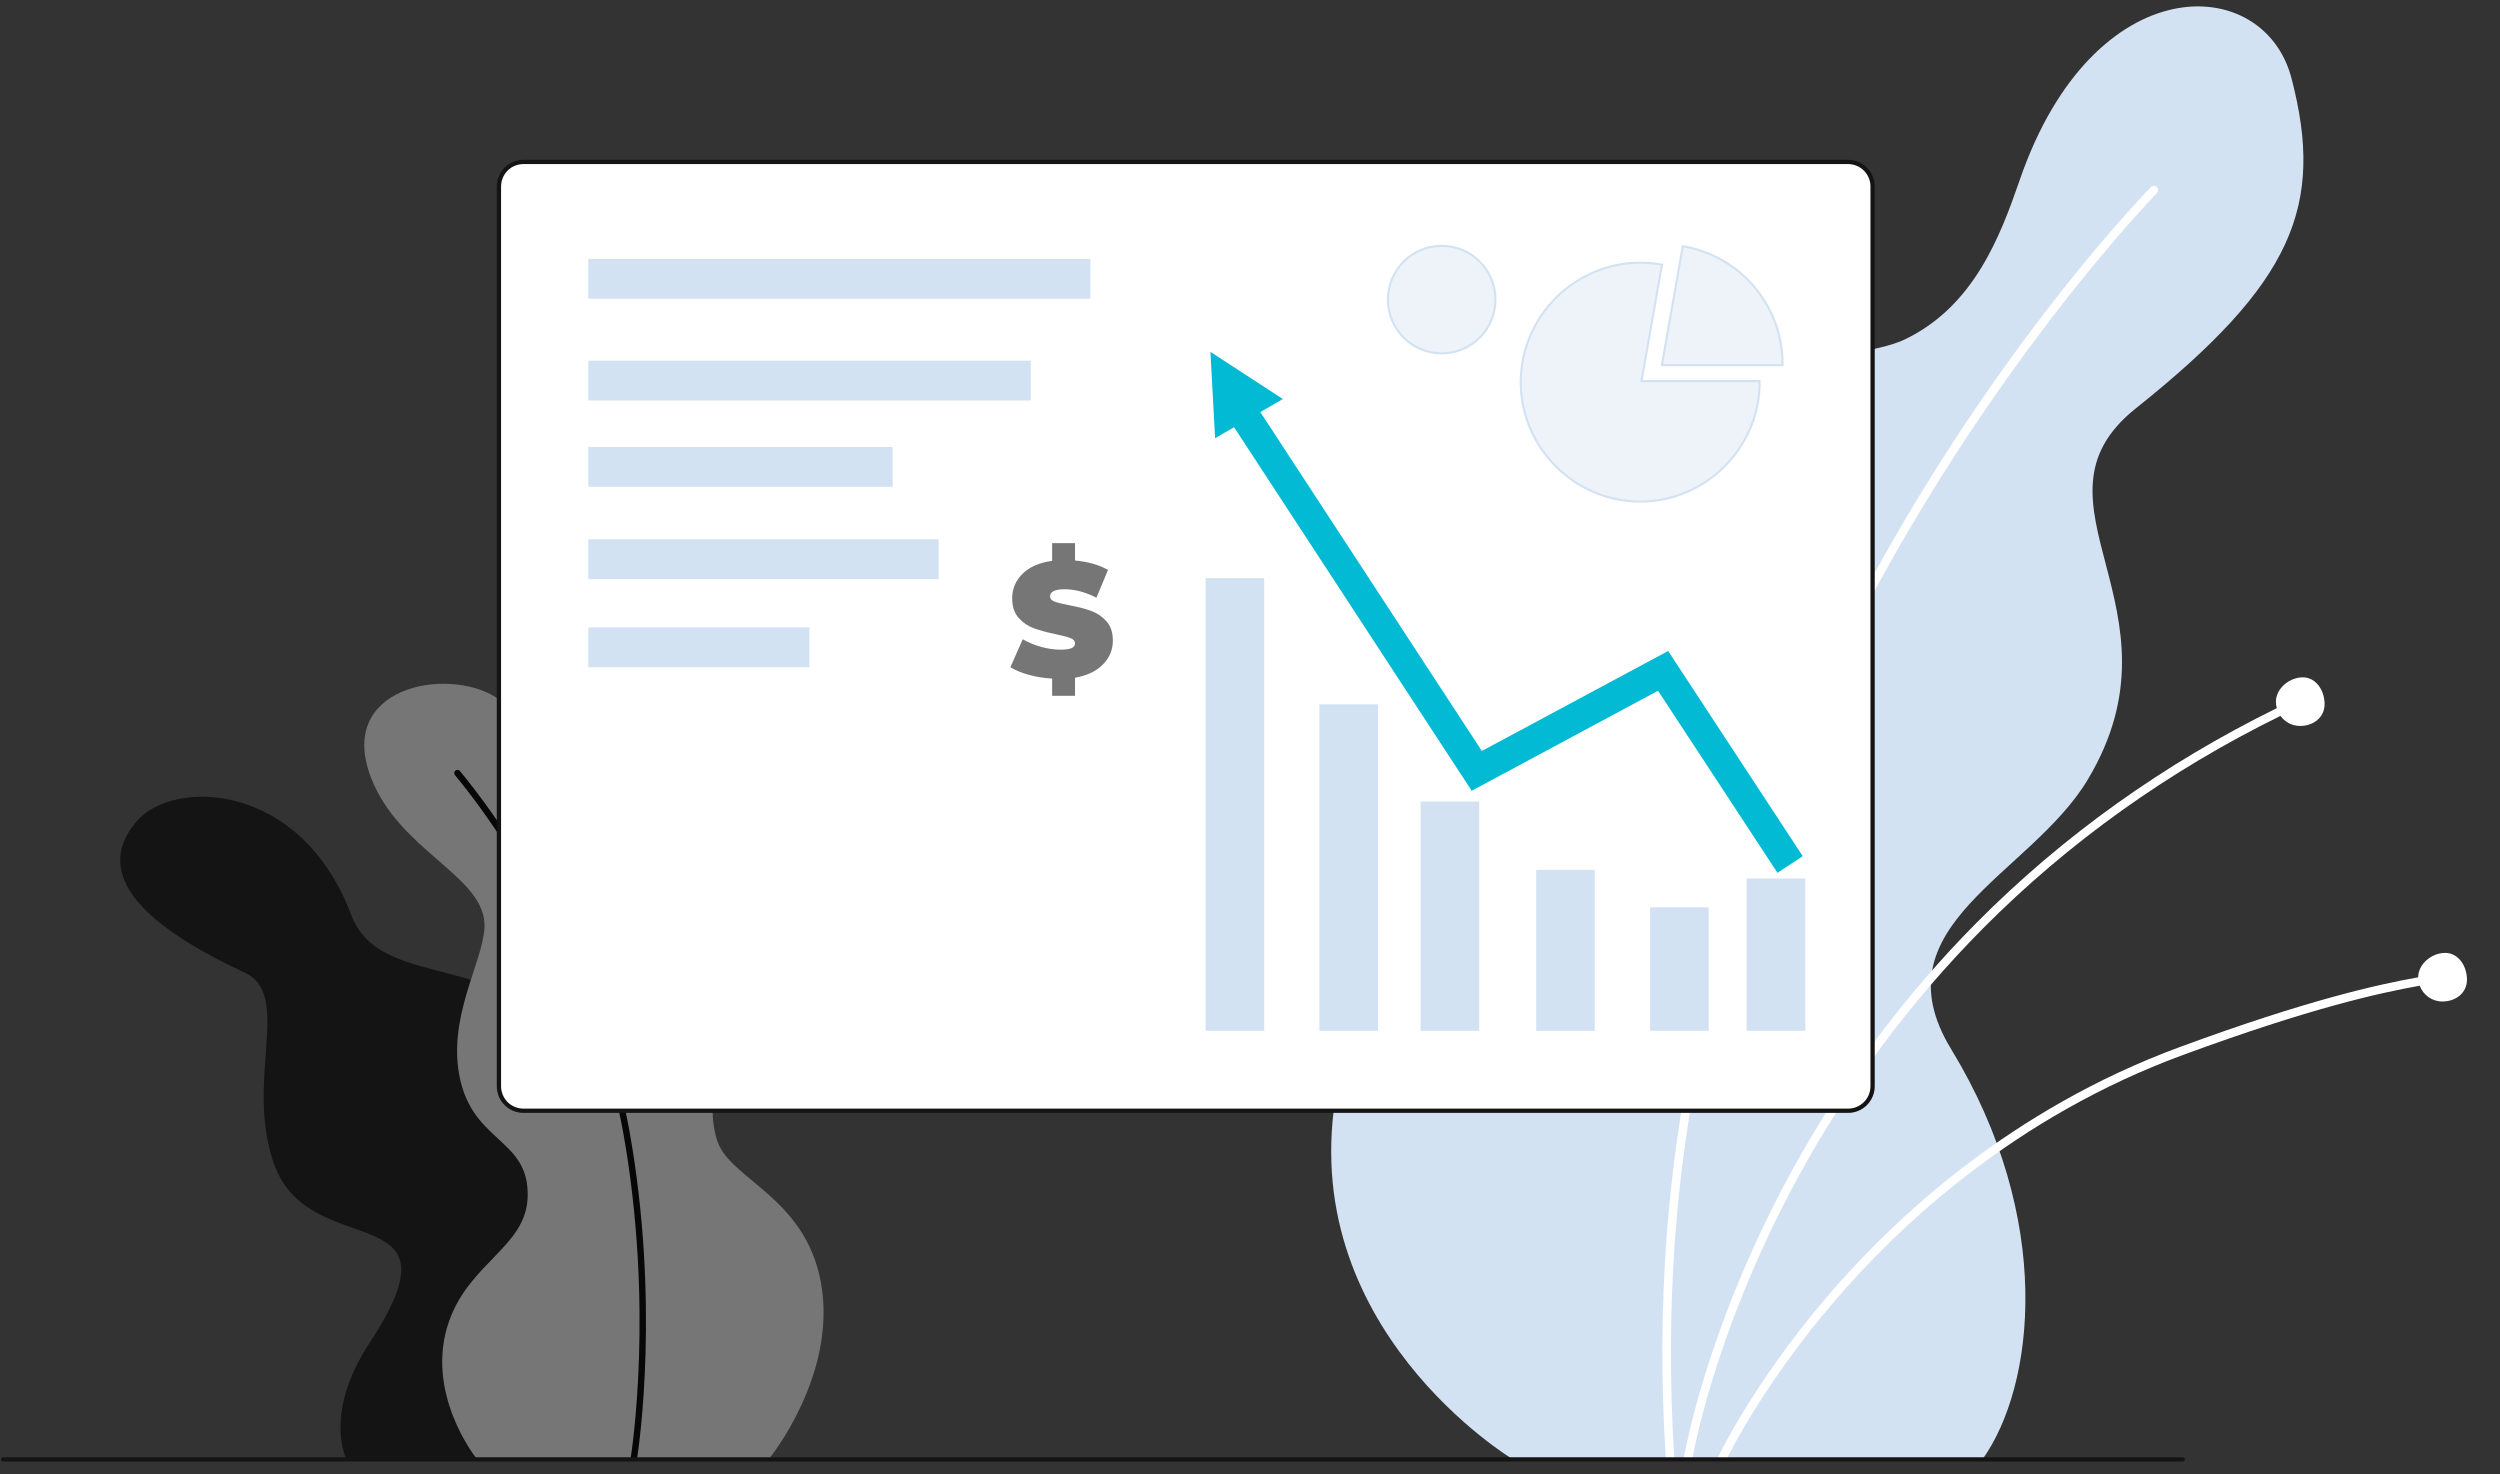 <svg viewBox="90 120 2340 1380" xmlns="http://www.w3.org/2000/svg" overflow="visible" xmlns:xlink="http://www.w3.org/1999/xlink" width="2340px" height="1380px"><rect x="90" y="120" width="2340" height="1380" fill="#333333" stroke="none"/><g id="Master/Backgrounds/Chart" stroke="none" stroke-width="1" fill="none" fill-rule="evenodd"><g id="Big Plants" transform="translate(532, 806) scale(-1, 1) translate(-532, -806) translate(0, 126) scale(1 1)"><g id="Big Plants/4" stroke="none" stroke-width="1" fill="none" fill-rule="evenodd"><g id="Plant" transform="translate(532.5, 997) scale(-1, 1) translate(-532.5, -997) translate(203, 634)" fill-rule="nonzero"><path d="M212.109,725.297 C212.109,725.297 190.407,683.255 233.913,616.957 C326.031,476.587 177.057,544.292 144.102,448.428 C117.231,370.266 161.968,291.294 117.045,270.37 C43.509,236.123 -33.147,185.634 16.09,128.51 C50.638,88.427 169.648,92.041 216.313,215.391 C245.514,292.579 360.579,241.088 462.669,363.37 C493.074,399.788 559.843,553.909 524.806,725.297 L212.109,725.297 Z" id="Assets-14" fill="#141414"/><g id="Assets-15" transform="translate(228.973, 0.001)"><path d="M105.125,725.296 C105.125,725.296 55.426,663.703 79.531,596.158 C98.974,541.669 151.145,526.765 152.894,480.869 C155.098,422.996 97.033,430.955 87.845,359.498 C80.707,303.97 114.671,252.901 112.436,223.367 C109.054,178.687 32.687,155.5 6.466,88.307 C-26.78,3.116 76.723,-16.343 122.825,12.466 C180.694,48.629 182.65,102.586 208.018,135.059 C236.828,171.941 327.013,180.223 339.961,271.157 C348.172,328.831 314.492,378.943 330.365,427.771 C342.157,464.039 412.55,480.052 427.366,560.197 C443.312,646.468 378.997,725.296 378.997,725.296 L105.125,725.296 Z" id="Fill-4" fill="#767676"/><path d="M249.241,725.296 L255.314,725.296 C257.494,711.217 276.601,578.152 248.371,419.668 C224.059,283.18 150.379,155.584 89.533,81.685 C88.48,80.405 86.591,80.222 85.31,81.275 C84.031,82.328 83.848,84.22 84.901,85.499 C118.222,125.968 151.219,177.733 177.814,231.259 C209.329,294.683 231.683,360.199 242.464,420.719 C271.433,583.348 250.264,718.967 249.241,725.296" id="Fill-6" fill="#070707"/></g></g></g></g><g id="Big Plants" transform="translate(1336, 126) scale(1 1)"><g id="Big Plants/1" stroke="none" stroke-width="1" fill="none" fill-rule="evenodd"><g id="Assets-9"><path d="M170.146,1360 C170.146,1360 -36.412,1236.211 5.651,1012.225 C30.759,878.521 115.925,885.075 165.218,783.85 C196.677,719.246 148.878,545.865 246.991,431.808 C338.645,325.258 488.511,334.916 536.783,311.771 C601.478,280.75 626.117,215.582 644.609,162.06 C713.567,-37.486 872.886,-32.097 898.819,67.179 C930.086,186.868 900.15,259.004 753.048,376.302 C642.517,464.441 804.348,563.327 708.082,723.805 C654.29,813.477 509.646,860.087 580.301,976.035 C677.053,1134.812 658.88,1290.897 609.553,1360 L170.146,1360 Z" id="Fill-1" fill="#D3E2F2"/><path d="M772.813,169.151 C771.247,167.603 768.722,167.617 767.173,169.191 C766.654,169.716 714.487,222.933 646.564,314.949 C583.902,399.847 494.563,536.155 424.821,703.398 C362.868,851.969 294.235,1060.828 313.216,1360 L321.209,1360 C302.22,1062.206 370.528,854.329 432.181,706.476 C565.022,387.914 770.788,176.894 772.852,174.799 C774.398,173.231 774.38,170.698 772.813,169.151" id="Fill-10" fill="#FFF"/><path d="M909.457,628 C896.972,628 884.26,638.327 884.26,650.841 C884.26,652.922 884.563,654.926 885.088,656.842 C779.394,708.805 685.128,776.102 604.638,857.123 C536.159,926.056 477.442,1005.013 430.121,1091.792 C388.019,1169.003 362.916,1238.252 349.272,1282.751 C336.51,1324.368 331.103,1352.75 329.818,1360 L337.927,1360 C339.537,1351.197 344.946,1324.09 356.9,1285.099 C370.437,1240.958 395.342,1172.252 437.122,1095.631 C484.083,1009.513 542.348,931.166 610.295,862.769 C690.142,782.394 783.664,715.624 888.534,664.058 C892.637,669.765 899.309,673.495 906.863,673.495 C919.348,673.495 929.818,665.528 929.818,653.016 C929.818,640.505 921.94,628 909.457,628" id="Fill-4" fill="#FFF"/><path d="M1042.671,885.906 C1030.157,885.906 1017.415,896.234 1017.415,908.748 L1017.415,908.754 C978.675,915.698 913.295,930.202 794.467,973.952 C636.303,1032.188 526.979,1133.86 463.121,1208.89 C393.917,1290.202 361.629,1358.774 361.309,1359.456 C361.227,1359.634 361.177,1359.816 361.123,1360 L369.947,1360 C376.705,1346.41 408.681,1285.156 469.389,1213.866 C532.609,1139.636 640.801,1039.058 797.233,981.46 C915.455,937.934 980.391,923.524 1018.851,916.624 C1022.053,925.248 1030.333,931.404 1040.071,931.404 C1052.585,931.404 1063.079,923.438 1063.079,910.924 C1063.079,898.41 1055.185,885.906 1042.671,885.906" id="Fill-7" fill="#FFF"/></g></g></g><g id="Screen" transform="translate(556.5, 271.074) scale(1 1)"><g id="Screen/Stats" stroke="none" stroke-width="1" fill="none" fill-rule="evenodd"><g id="Window" transform="translate(0, -0)"><path d="M1263.318,888.592 L23.428,888.592 C10.766,888.592 0.5,878.326 0.5,865.664 L0.5,23.428 C0.5,10.765 10.766,0.499 23.428,0.499 L1263.318,0.499 C1275.981,0.499 1286.246,10.765 1286.246,23.428 L1286.246,865.664 C1286.246,878.326 1275.981,888.592 1263.318,888.592 Z" fill="#FFF" fill-rule="nonzero"/><path d="M1263.318,-1.501 L23.428,-1.501 C9.661,-1.501 -1.5,9.661 -1.5,23.428 L-1.5,865.664 C-1.5,879.431 9.661,890.592 23.428,890.592 L1263.318,890.592 C1277.085,890.592 1288.246,879.431 1288.246,865.664 L1288.246,23.428 C1288.246,9.66 1277.085,-1.501 1263.318,-1.501 Z M23.428,2.499 L1263.318,2.499 C1274.876,2.499 1284.246,11.869 1284.246,23.428 L1284.246,865.664 C1284.246,877.222 1274.876,886.592 1263.318,886.592 L23.428,886.592 C11.87,886.592 2.5,877.221 2.5,865.664 L2.5,23.428 C2.5,11.87 11.87,2.499 23.428,2.499 Z" id="window" fill="#141414" fill-rule="nonzero"/><path d="M291.119,436.171 L291.119,473.449 L84.119,473.449 L84.119,436.171 L291.119,436.171 Z M412.119,353.697 L412.119,390.975 L84.119,390.975 L84.119,353.697 L412.119,353.697 Z M368.974,267.296 L368.974,304.574 L84.119,304.574 L84.119,267.296 L368.974,267.296 Z M498.325,186.525 L498.325,223.804 L84.119,223.804 L84.119,186.525 L498.325,186.525 Z M554.119,91.258 L554.119,128.536 L84.119,128.536 L84.119,91.258 L554.119,91.258 Z" id="Info" fill="#D3E2F2" fill-rule="nonzero"/><path d="M539.722,500.175 L539.722,483.303 C551.071,481.276 559.811,477.096 565.942,470.763 C572.073,464.43 575.138,457.007 575.138,448.495 C575.138,440.794 573.086,434.714 568.982,430.255 C564.878,425.796 560.039,422.579 554.466,420.603 C548.893,418.627 542.053,416.879 533.946,415.359 C527.663,414.143 523.154,413.003 520.418,411.939 C517.682,410.875 516.314,409.279 516.314,407.151 C516.314,402.692 520.925,400.463 530.146,400.463 C539.469,400.463 549.349,403.098 559.786,408.367 L559.786,408.367 L570.578,382.375 C562.167,377.612 551.882,374.674 539.722,373.559 L539.722,373.559 L539.722,357.295 L518.29,357.295 L518.29,373.863 C506.231,375.586 496.985,379.639 490.55,386.023 C484.115,392.407 480.898,400.058 480.898,408.975 C480.898,416.676 482.925,422.782 486.978,427.291 C491.031,431.8 495.794,435.043 501.266,437.019 C506.738,438.995 513.578,440.844 521.786,442.567 C528.17,443.884 532.755,445.1 535.542,446.215 C538.329,447.33 539.722,449.002 539.722,451.231 C539.722,453.156 538.658,454.6 536.53,455.563 C534.402,456.526 530.855,457.007 525.89,457.007 C520.114,457.007 514.085,456.12 507.802,454.347 C501.519,452.574 495.845,450.218 490.778,447.279 L490.778,447.279 L479.226,473.423 C483.786,476.26 489.537,478.642 496.478,480.567 C503.419,482.492 510.69,483.658 518.29,484.063 L518.29,484.063 L518.29,500.175 L539.722,500.175 Z" id="$" fill="#767676" fill-rule="nonzero"/><g id="Assets-101" transform="translate(833.591, 80.039)"><path d="M256.602,109.629 L275.842,0.515 C301.488,5.037 324.738,18.46 341.477,38.41 C358.217,58.359 367.399,83.586 367.399,109.629 L256.602,109.629 Z" id="Bg" stroke="#D3E2F2" stroke-width="4"/><path d="M235.135,126.576 L345.932,126.576 C345.932,187.357 295.917,237.373 235.135,237.373 C174.354,237.373 124.338,187.357 124.338,126.576 C124.338,65.795 174.354,15.779 235.135,15.779 C241.585,15.779 248.023,16.342 254.375,17.462 L235.135,126.576 Z" id="Stork" stroke="#D3E2F2" stroke-width="4"/><path d="M98.643,49.321 C98.643,76.56 76.561,98.642 49.322,98.642 C22.082,98.642 0,76.56 0,49.321 C0,22.082 22.082,-1.13686838e-13 49.322,-1.13686838e-13 C76.561,-1.13686838e-13 98.643,22.082 98.643,49.321 Z" id="BG" stroke="#D3E2F2" stroke-width="4"/><path d="M256.602,109.629 L275.842,0.515 C301.488,5.037 324.738,18.46 341.477,38.41 C358.217,58.359 367.399,83.586 367.399,109.629 L256.602,109.629 Z" id="Stork" fill="#EDF3F9" fill-rule="nonzero"/><path d="M235.135,126.576 L345.932,126.576 C345.932,187.357 295.917,237.373 235.135,237.373 C174.354,237.373 124.338,187.357 124.338,126.576 C124.338,65.795 174.354,15.779 235.135,15.779 C241.585,15.779 248.023,16.342 254.375,17.462 L235.135,126.576 Z" id="Stoke" fill="#EDF3F9" fill-rule="nonzero"/><path d="M98.643,49.321 C98.643,76.56 76.561,98.642 49.322,98.642 C22.082,98.642 0,76.56 0,49.321 C0,22.082 22.082,-1.13686838e-13 49.322,-1.13686838e-13 C76.561,-1.13686838e-13 98.643,22.082 98.643,49.321 Z" id="Stroke" fill="#EDF3F9" fill-rule="nonzero"/></g><path d="M918.006,599.134 L918.006,813.781 L863.166,813.781 L863.166,599.134 L918.006,599.134 Z M716.781,390.011 L716.781,813.781 L661.94,813.781 L661.94,390.011 L716.781,390.011 Z M823.311,508.177 L823.311,813.781 L768.471,813.781 L768.471,508.177 L823.311,508.177 Z M1026.228,663.145 L1026.228,813.781 L971.387,813.781 L971.387,663.145 L1026.228,663.145 Z M1132.833,698.156 L1132.833,813.781 L1077.992,813.781 L1077.992,698.156 L1132.833,698.156 Z M1223.251,671.2 L1223.251,813.781 L1168.41,813.781 L1168.41,671.2 L1223.251,671.2 Z" id="Graph" fill="#D3E2F2" fill-rule="nonzero"/><polygon id="Up" fill="#02BAD3" fill-rule="nonzero" points="1094.883 458.233 920.509 551.848 713.159 234.624 734.279 222.432 666.462 178.246 670.822 259.069 688.593 248.808 911.011 589.09 1085.424 495.457 1197.199 665.867 1220.88 650.323"/></g></g></g><line x1="93" y1="1486" x2="2133" y2="1486" id="Assets-68" stroke="#141414" stroke-width="4" stroke-linecap="round"/></g></svg>

